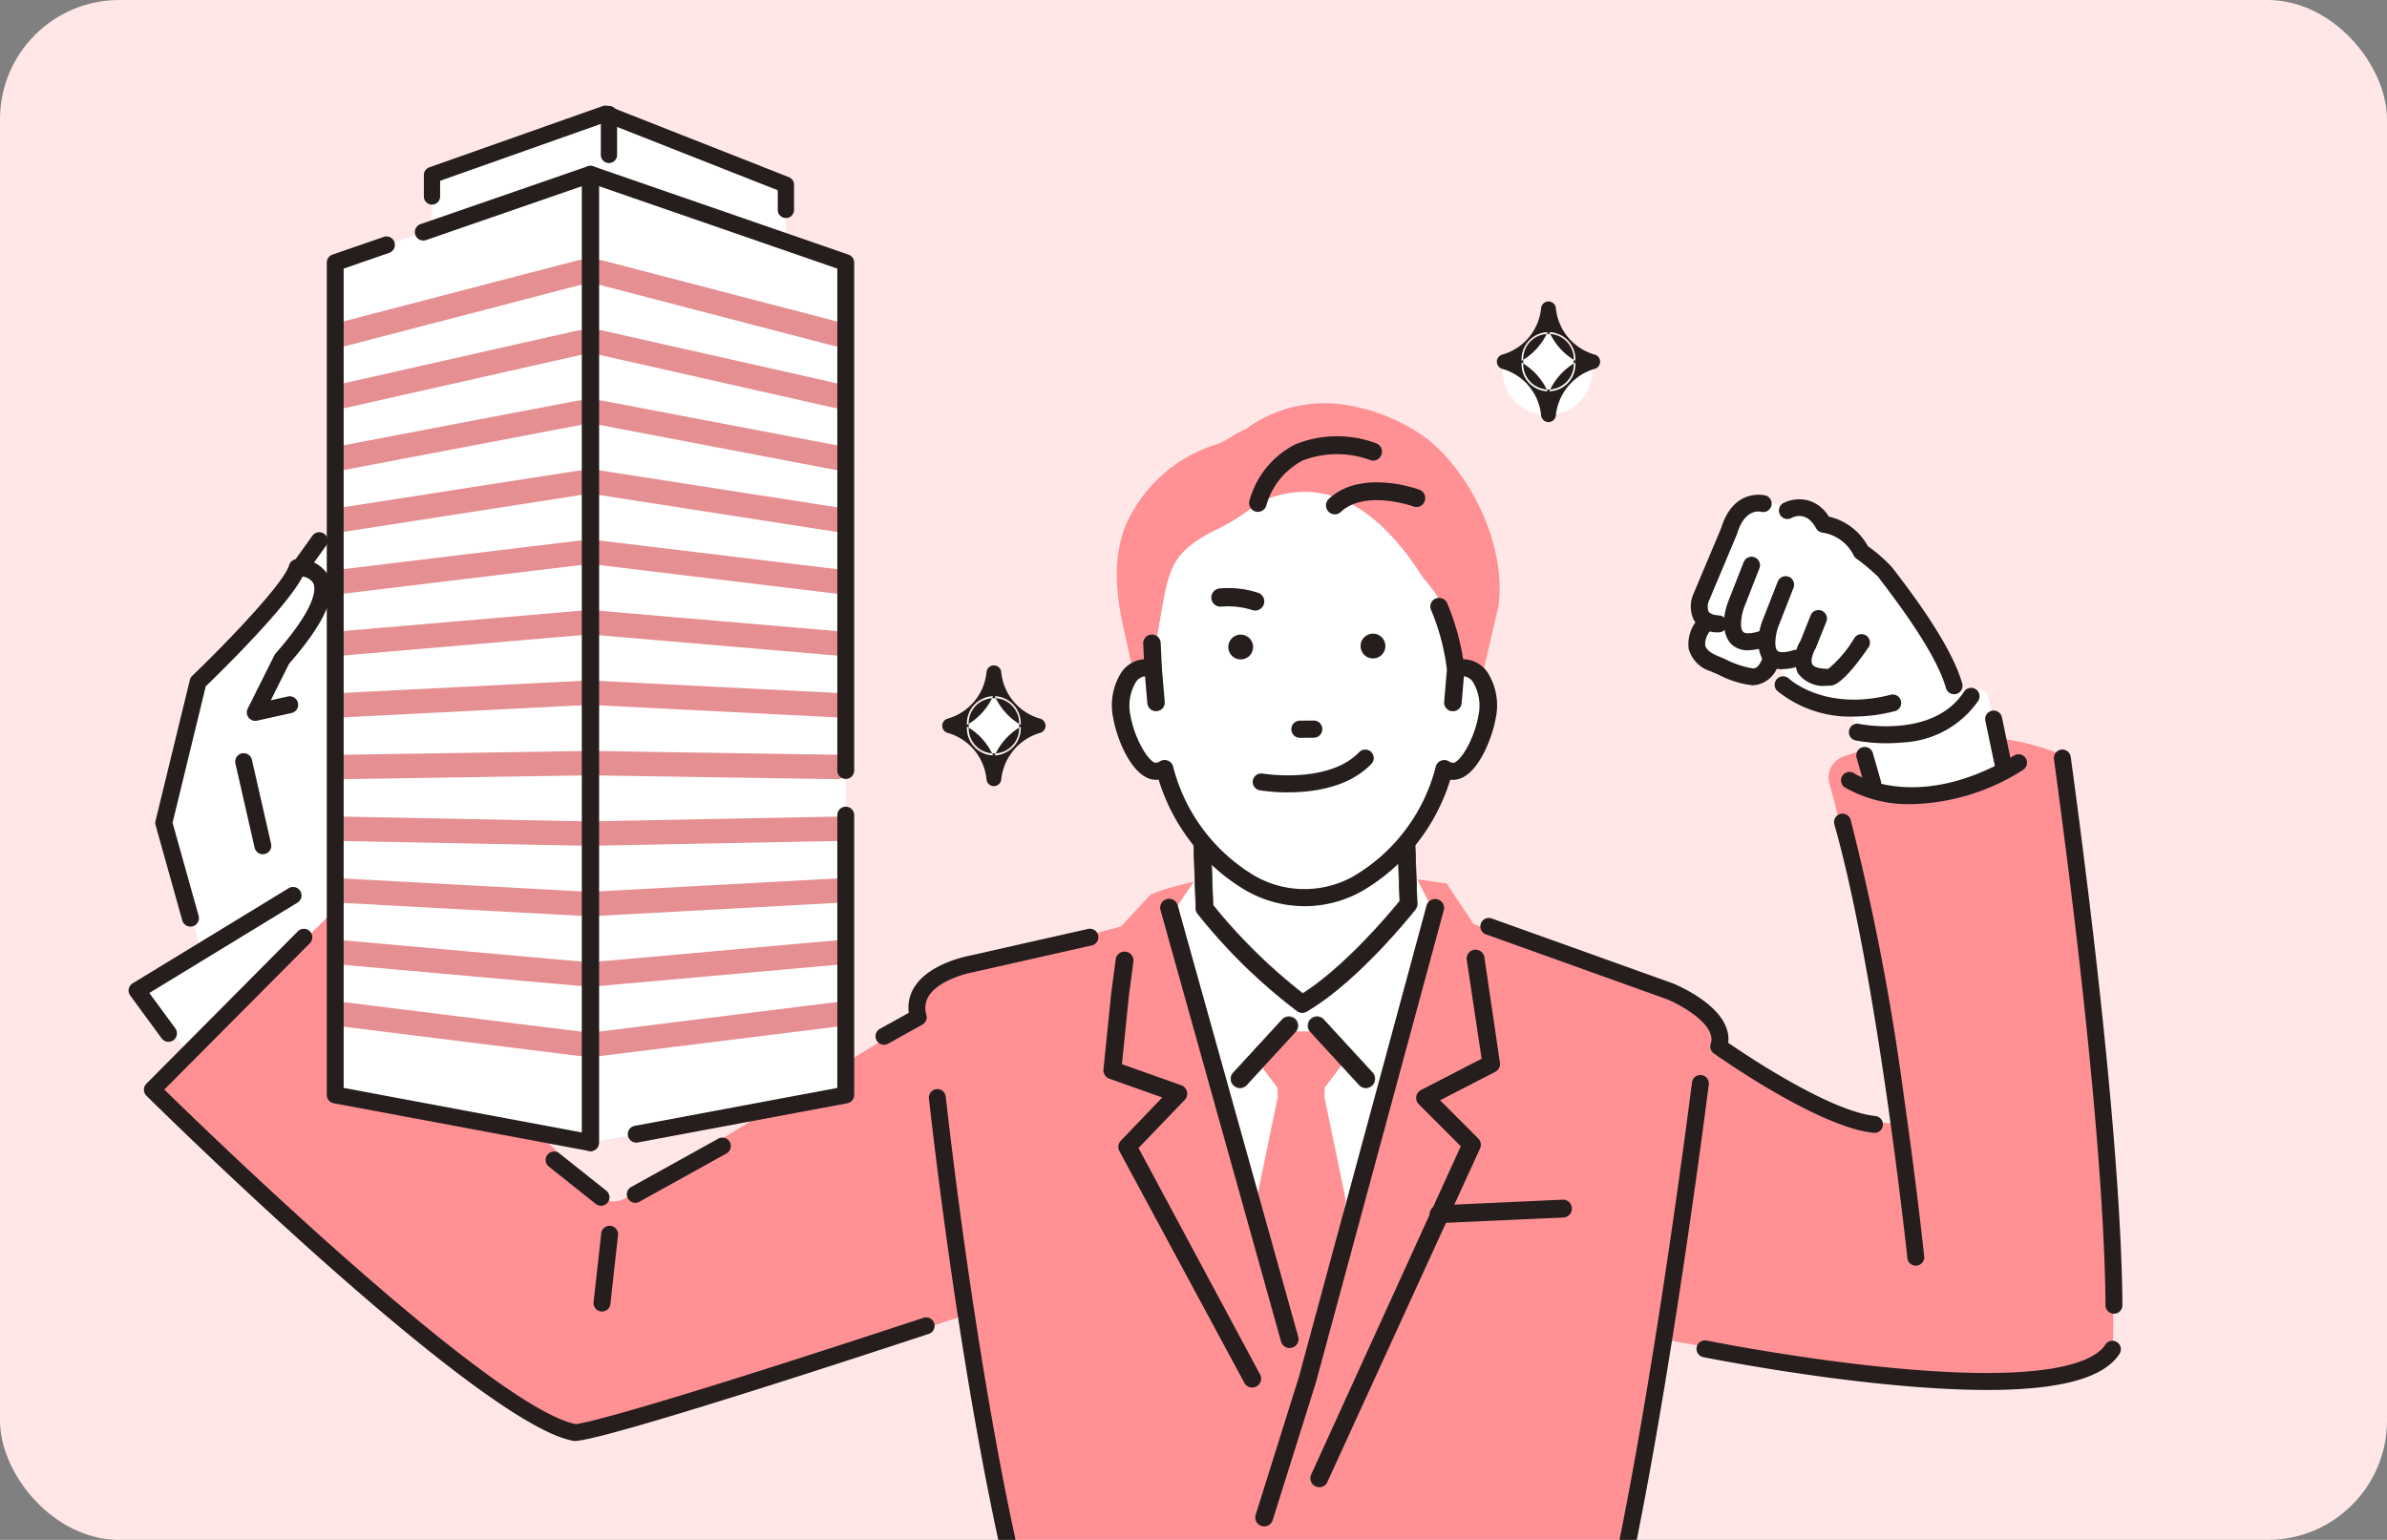 <svg xmlns="http://www.w3.org/2000/svg" xmlns:xlink="http://www.w3.org/1999/xlink" width="200" height="129.032" viewBox="0 0 200 129.032">
  <rect x="0" y="0" width="200" height="129.032" fill="#808080" stroke="none"/>
  <defs>
    <clipPath id="clip-path">
      <rect id="長方形_1402" data-name="長方形 1402" width="200" height="129.032" rx="10" transform="translate(20 1711)" fill="#ffe7e8"/>
    </clipPath>
    <clipPath id="clip-path-2">
      <rect id="長方形_1401" data-name="長方形 1401" width="167.056" height="130.741" transform="translate(0 0)" fill="none"/>
    </clipPath>
  </defs>
  <g id="グループ_2327" data-name="グループ 2327" transform="translate(-480 -2216)">
    <rect id="長方形_1359" data-name="長方形 1359" width="200" height="129.032" rx="10" transform="translate(480 2216)" fill="#ffe7e8"/>
    <g id="マスクグループ_30" data-name="マスクグループ 30" transform="translate(460 505)" clip-path="url(#clip-path)">
      <g id="グループ_2227" data-name="グループ 2227" transform="translate(30.776 1719.845)">
        <g id="グループ_2226" data-name="グループ 2226" transform="translate(0 0)" clip-path="url(#clip-path-2)">
          <path id="パス_3383" data-name="パス 3383" d="M32.455,794.794l14.779-14.4.189,2.084,22.548,21.6s.568,1.326,2.842-.379l23.116-14.211s-.379-3.6,4.548-4.547l12.885-3.411,2.463-2.653s7.39-3.6,24.822-.948l2.274,3.411,17.053,5.874s4.178,1.559,3.411,4.547c0,0,11.179,6.632,14.969,6.253,0,0-3.46-20.953-5.636-28.425a1.873,1.873,0,0,1,1.169-2.292c3.3-1.169,10.881-3.165,18.3-.169,0,0,5.305,46.612,4.169,49.833,0,0-.568,5.874-37.138-.758,0,0-4.358,22.738-5.495,25.58h-47.18s-6.442-25.011-6.253-27.664c0,0-25.2,8.337-31.833,9.474a7.719,7.719,0,0,1-5.305-1.705s-27.664-22.169-30.7-27.1" transform="translate(-30.216 -712.749)" fill="#fff"/>
          <path id="パス_3384" data-name="パス 3384" d="M32.455,794.794l14.779-14.4.189,2.084,22.548,21.6s.568,1.326,2.842-.379l23.116-14.211s-.379-3.6,4.548-4.547l12.885-3.411,2.463-2.653s7.39-3.6,24.822-.948l2.274,3.411,17.053,5.874s4.178,1.559,3.411,4.547c0,0,11.179,6.632,14.969,6.253,0,0-3.46-20.953-5.636-28.425a1.873,1.873,0,0,1,1.169-2.292c3.3-1.169,10.881-3.165,18.3-.169,0,0,5.305,46.612,4.169,49.833,0,0-.568,5.874-37.138-.758,0,0-4.358,22.738-5.495,25.58h-47.18s-6.442-25.011-6.253-27.664c0,0-25.2,8.337-31.833,9.474a7.719,7.719,0,0,1-5.305-1.705s-27.664-22.169-30.7-27.1" transform="translate(-30.216 -712.749)" fill="#ff9194"/>
          <path id="パス_3385" data-name="パス 3385" d="M1905.156,623.362s-2.015,2.159.719,3.311,3.886,1.871,4.75-.144c0,0,.432-5.182-5.47-3.167" transform="translate(-1773.074 -579.929)" fill="#fff"/>
          <path id="パス_3386" data-name="パス 3386" d="M1899.568,618.944h0a8.112,8.112,0,0,1-2.866-.895c-.212-.091-.436-.187-.671-.286a2.737,2.737,0,0,1-1.821-1.88,3.177,3.177,0,0,1,.858-2.568.705.705,0,0,1,.289-.187c2.168-.74,3.846-.663,4.988.228a4.525,4.525,0,0,1,1.417,3.669.722.722,0,0,1-.055.22,2.344,2.344,0,0,1-2.135,1.7M1896,614.408a1.681,1.681,0,0,0-.405,1.182c.09.411.584.7.984.866q.357.15.679.289a7.842,7.842,0,0,0,2.31.78c.18,0,.447,0,.783-.725a3.016,3.016,0,0,0-.885-2.331c-.875-.678-2.332-.426-3.467-.062" transform="translate(-1763.499 -570.366)" fill="#251e1c"/>
          <path id="パス_3387" data-name="パス 3387" d="M1914.5,481.324a2.5,2.5,0,0,0-3.136-.448s-1.087.064-1.984,3.2L1907.264,489s-.561,2.3,2.339,1.813c0,0,.313,2.337,2.891,1.254l1.426,1.93.768,1.722s-.32,2.048,5.44,1.984l.128,1.728,1.546,5.436s5.11,1.8,11.19-1.917l-1.536-6.143a.95.95,0,0,0-1.408-.384,1.215,1.215,0,0,1-1.28-1.024s-4.8-8.575-7.423-10.3c0,0-2.235-2.78-3.264-2.56,0,0-1.408-2.56-3.584-1.216" transform="translate(-1775.662 -447.343)" fill="#fff"/>
          <path id="パス_3388" data-name="パス 3388" d="M26.965,519.126s-.947-.189-2.463,2.653c0,0-6.253,7.769-8.527,9.284L12.754,543l3.032,10.99-5.305,3.6,4.358,5.116,11.937-11.748Z" transform="translate(-9.757 -483.314)" fill="#fff"/>
          <path id="パス_3389" data-name="パス 3389" d="M368.524,17.938V15.014l14.538-5.137,15.114,5.952v8.586H368.524Z" transform="translate(-343.104 -9.196)" fill="#fff"/>
          <path id="パス_3390" data-name="パス 3390" d="M388.977,9.42a.682.682,0,0,1-.682-.682V7.093L373.85,1.4,360.006,6.3V7.586a.682.682,0,1,1-1.363,0V5.814a.682.682,0,0,1,.455-.643L373.636.035a.682.682,0,0,1,.477.008l15.114,5.952a.682.682,0,0,1,.432.634V8.738a.682.682,0,0,1-.682.682" transform="translate(-333.904 0.004)" fill="#251e1c"/>
          <path id="パス_3391" data-name="パス 3391" d="M1284.121,927.417l-7.635-.688-2.093,3.106,10.084,39.418,11.09-39.412-1.225-2.423Z" transform="translate(-1186.487 -862.803)" fill="#fff"/>
          <path id="パス_3392" data-name="パス 3392" d="M1302.017,835.657l-.356-10.331h17.1l.356,9.975s-4.631,5.878-8.906,8.372a46,46,0,0,1-8.194-8.016" transform="translate(-1211.873 -768.395)" fill="#fff"/>
          <path id="パス_3393" data-name="パス 3393" d="M1300.527,834.71a.718.718,0,0,1-.423-.138,46.263,46.263,0,0,1-8.339-8.157.716.716,0,0,1-.148-.413l-.356-10.331a.718.718,0,0,1,.717-.742h17.1a.717.717,0,0,1,.717.692l.356,9.975a.719.719,0,0,1-.153.47c-.193.244-4.766,6.014-9.108,8.548a.718.718,0,0,1-.362.1m-7.485-8.989a45.859,45.859,0,0,0,7.53,7.405c3.553-2.242,7.315-6.741,8.135-7.747l-.322-9.016h-15.665Z" transform="translate(-1202.189 -758.715)" fill="#251e1c"/>
          <path id="パス_3394" data-name="パス 3394" d="M1300.143,834.356a.739.739,0,0,1-.44-.143,46.335,46.335,0,0,1-8.345-8.163.739.739,0,0,1-.154-.429l-.356-10.331a.746.746,0,0,1,.745-.771h17.1a.743.743,0,0,1,.745.719l.356,9.974a.746.746,0,0,1-.16.488c-.193.245-4.772,6.02-9.116,8.554a.745.745,0,0,1-.376.1m-8.55-19.781a.69.69,0,0,0-.689.713l.356,10.331a.685.685,0,0,0,.143.4,46.236,46.236,0,0,0,8.333,8.151.688.688,0,0,0,.753.039c4.335-2.529,8.908-8.3,9.1-8.541a.687.687,0,0,0,.147-.451l-.356-9.975a.687.687,0,0,0-.688-.664Zm8.6,18.2a.028.028,0,0,1-.017-.006,46.167,46.167,0,0,1-7.535-7.41.029.029,0,0,1-.006-.016l-.323-9.358a.028.028,0,0,1,.008-.021.031.031,0,0,1,.021-.009H1308a.028.028,0,0,1,.028.027l.322,9.016a.029.029,0,0,1-.006.019c-.732.9-4.564,5.5-8.141,7.753a.027.027,0,0,1-.015,0m-7.5-7.444a46.121,46.121,0,0,0,7.5,7.381c3.554-2.25,7.358-6.806,8.1-7.722l-.321-8.978h-15.609Z" transform="translate(-1201.806 -758.333)" fill="#251e1c"/>
          <path id="パス_3395" data-name="パス 3395" d="M1225.991,364.648a15.853,15.853,0,0,0-6.259-2.547,11.182,11.182,0,0,0-8.584,2c-1.306.562-1.3.848-2.4,1.258a12.328,12.328,0,0,0-7.151,5.775c-1.645,2.868-1.419,6.287-.708,9.527l.836,3.806a1.629,1.629,0,0,1,.767-.353,1.672,1.672,0,0,1,.9.115l.42-3.213c.918-5.169.872-6.367,4.627-8.368a16.318,16.318,0,0,0,3.733-2.365c6.237-2.865,10.752,1.432,13.882,6.344,0,0,1.868,2.086,1.3,2.32.175.4.6,1.876.942,3.2a19.372,19.372,0,0,1,.449,2.083,1.671,1.671,0,0,1,.9-.115,1.864,1.864,0,0,1,1.26.925l1.431-6.114c.715-5.73-2.992-11.945-6.349-14.28" transform="translate(-1117.552 -336.987)" fill="#ff9194"/>
          <path id="パス_3396" data-name="パス 3396" d="M1216.678,470.332c6.237-2.865,10.753,1.433,13.882,6.344,0,0,1.868,2.086,1.3,2.32.175.4.6,1.876.942,3.2a19.461,19.461,0,0,1,.449,2.083,1.675,1.675,0,0,1,.9-.115c1.306.214,2.077,2.046,1.722,4.091s-1.7,4.762-3.009,4.548a1.6,1.6,0,0,1-.574-.221,15.674,15.674,0,0,1-7.241,9.641,9.192,9.192,0,0,1-8.951,0,15.671,15.671,0,0,1-7.241-9.641,1.594,1.594,0,0,1-.574.221c-1.306.213-2.653-2.5-3.008-4.548s.417-3.877,1.722-4.091a1.676,1.676,0,0,1,.9.115l.42-3.213c.918-5.169.872-6.367,4.627-8.368a16.307,16.307,0,0,0,3.733-2.365" transform="translate(-1122.054 -437.031)" fill="#fff"/>
          <path id="パス_3397" data-name="パス 3397" d="M1225.862,604.8a2.16,2.16,0,0,0-.474-.024,20.207,20.207,0,0,0-1.35-4.782.628.628,0,0,0-.813-.321.6.6,0,0,0-.331.789,18.77,18.77,0,0,1,1.34,5.057l-.231,2.723a.608.608,0,0,0,.568.649l.051,0a.613.613,0,0,0,.618-.553l.2-2.358a.9.9,0,0,1,.216.005c.829.136,1.532,1.565,1.214,3.4-.372,2.137-1.647,4.157-2.292,4.055a.965.965,0,0,1-.348-.137.637.637,0,0,0-.565-.048.607.607,0,0,0-.37.417,15.037,15.037,0,0,1-6.947,9.26,8.482,8.482,0,0,1-8.321.007,15.045,15.045,0,0,1-6.959-9.266.607.607,0,0,0-.37-.418.637.637,0,0,0-.565.049.96.96,0,0,1-.346.136c-.647.107-1.922-1.918-2.294-4.055-.318-1.832.385-3.261,1.213-3.4a.917.917,0,0,1,.218-.005l.2,2.358a.613.613,0,0,0,.618.553l.052,0a.608.608,0,0,0,.567-.649l-.235-2.769-.108-2.2a.621.621,0,0,0-1.24.057l.07,1.438a2.152,2.152,0,0,0-.348.028c-1.669.274-2.649,2.376-2.231,4.785.333,1.916,1.763,5.361,3.725,5.042l.049-.009a16.236,16.236,0,0,0,7.326,9.342,9.794,9.794,0,0,0,4.849,1.276,9.67,9.67,0,0,0,4.76-1.267,16.259,16.259,0,0,0,7.341-9.351l.05.009a1.543,1.543,0,0,0,.254.021c1.826,0,3.151-3.231,3.47-5.063.418-2.409-.562-4.511-2.232-4.785" transform="translate(-1113.663 -558.268)" fill="#251e1c"/>
          <path id="パス_3398" data-name="パス 3398" d="M1210.687,623.839a9.947,9.947,0,0,1-4.908-1.294,16.322,16.322,0,0,1-7.346-9.31c-2.01.276-3.468-3.2-3.8-5.14a5.143,5.143,0,0,1,.67-3.83,2.526,2.526,0,0,1,1.652-1.085,2.359,2.359,0,0,1,.25-.026l-.065-1.323a.7.7,0,0,1,.184-.508.733.733,0,0,1,.513-.24.723.723,0,0,1,.767.679l.107,2.2.235,2.765a.7.7,0,0,1-.165.514.734.734,0,0,1-.505.257l-.06,0a.729.729,0,0,1-.729-.655l-.192-2.259a.689.689,0,0,0-.1.008,1.1,1.1,0,0,0-.684.495,3.856,3.856,0,0,0-.436,2.772c.37,2.125,1.641,4.047,2.164,3.963a.842.842,0,0,0,.305-.12.75.75,0,0,1,.665-.058.722.722,0,0,1,.438.495,14.928,14.928,0,0,0,6.907,9.2,8.391,8.391,0,0,0,8.209-.008,14.922,14.922,0,0,0,6.893-9.189.72.72,0,0,1,.437-.495.749.749,0,0,1,.664.057.86.86,0,0,0,.308.121c.533.089,1.795-1.844,2.163-3.963a3.854,3.854,0,0,0-.436-2.771,1.1,1.1,0,0,0-.685-.5.631.631,0,0,0-.094-.008l-.192,2.259a.738.738,0,0,1-1.3.4.7.7,0,0,1-.165-.514l.231-2.722a18.748,18.748,0,0,0-1.331-5,.7.7,0,0,1-.007-.542.719.719,0,0,1,.4-.4.741.741,0,0,1,.958.38,20.415,20.415,0,0,1,1.343,4.71,2.052,2.052,0,0,1,.4.029h0a2.526,2.526,0,0,1,1.654,1.086,5.143,5.143,0,0,1,.671,3.828c-.281,1.615-1.573,5.156-3.581,5.156-.077,0-.15-.005-.225-.015a16.352,16.352,0,0,1-7.364,9.321,9.8,9.8,0,0,1-4.816,1.282M1198.51,613a.114.114,0,0,1,.109.08,16.1,16.1,0,0,0,7.276,9.277,9.7,9.7,0,0,0,4.792,1.261,9.577,9.577,0,0,0,4.7-1.252,16.13,16.13,0,0,0,7.289-9.285.112.112,0,0,1,.13-.078l.046.008a1.9,1.9,0,0,0,.235.019c1.763,0,3.058-3.237,3.36-4.97a4.991,4.991,0,0,0-.633-3.66,2.307,2.307,0,0,0-1.507-.995,2.078,2.078,0,0,0-.449-.023.108.108,0,0,1-.117-.1,20.165,20.165,0,0,0-1.343-4.753.515.515,0,0,0-.667-.262.493.493,0,0,0-.275.272.47.47,0,0,0,0,.368,18.923,18.923,0,0,1,1.348,5.09l-.23,2.744a.478.478,0,0,0,.113.35.51.51,0,0,0,.352.178.391.391,0,0,0,.042,0,.5.5,0,0,0,.506-.45l.2-2.358a.112.112,0,0,1,.1-.1.981.981,0,0,1,.244.007,1.316,1.316,0,0,1,.832.587,4.024,4.024,0,0,1,.474,2.94c-.358,2.059-1.642,4.276-2.42,4.147a1.069,1.069,0,0,1-.389-.152.526.526,0,0,0-.465-.04.5.5,0,0,0-.3.34,15.15,15.15,0,0,1-7,9.329,8.627,8.627,0,0,1-8.437.006,15.156,15.156,0,0,1-7.009-9.335.5.5,0,0,0-.3-.34.526.526,0,0,0-.465.04,1.065,1.065,0,0,1-.386.151c-.777.127-2.063-2.081-2.422-4.146a4.025,4.025,0,0,1,.474-2.941,1.314,1.314,0,0,1,.831-.586,1.075,1.075,0,0,1,.245-.007.112.112,0,0,1,.1.1l.2,2.358a.5.5,0,0,0,.547.449.511.511,0,0,0,.353-.178.476.476,0,0,0,.113-.35l-.235-2.769-.108-2.2a.5.5,0,0,0-.532-.467.511.511,0,0,0-.358.167.478.478,0,0,0-.126.346l.071,1.438a.112.112,0,0,1-.031.083.113.113,0,0,1-.081.035,2.058,2.058,0,0,0-.331.027,2.3,2.3,0,0,0-1.505.994,4.989,4.989,0,0,0-.633,3.661c.326,1.877,1.716,5.256,3.6,4.95l.044-.008.021,0" transform="translate(-1112.131 -556.754)" fill="#251e1c"/>
          <path id="パス_3399" data-name="パス 3399" d="M1363.342,409.151a.613.613,0,0,1-.2-.034.638.638,0,0,1-.388-.807,7.411,7.411,0,0,1,3.782-4.612,9.266,9.266,0,0,1,6.692-.072.639.639,0,0,1,.355.822.621.621,0,0,1-.807.362,8.145,8.145,0,0,0-5.722.043,6.206,6.206,0,0,0-3.119,3.868.626.626,0,0,1-.591.429" transform="translate(-1268.718 -375.215)" fill="#251e1c"/>
          <path id="パス_3400" data-name="パス 3400" d="M1361.831,407.751a.724.724,0,0,1-.24-.041.752.752,0,0,1-.458-.949,7.52,7.52,0,0,1,3.841-4.677,9.378,9.378,0,0,1,6.781-.075.752.752,0,0,1,.419.967.737.737,0,0,1-.394.415.721.721,0,0,1-.56.011,8.043,8.043,0,0,0-5.632.04,6.1,6.1,0,0,0-3.061,3.8.738.738,0,0,1-.7.506m6.432-6.138a7.445,7.445,0,0,0-3.192.674,7.3,7.3,0,0,0-3.724,4.546.526.526,0,0,0,.319.665.517.517,0,0,0,.65-.325,6.313,6.313,0,0,1,3.178-3.934,8.269,8.269,0,0,1,5.811-.046.5.5,0,0,0,.387-.007.514.514,0,0,0,.274-.29.527.527,0,0,0-.292-.678,10.108,10.108,0,0,0-3.41-.6" transform="translate(-1267.207 -373.703)" fill="#251e1c"/>
          <path id="パス_3401" data-name="パス 3401" d="M1456.679,461.717a.617.617,0,0,1-.46-.206.643.643,0,0,1,.038-.9c2.663-2.483,7.281-.815,7.476-.743a.639.639,0,0,1,.374.814.621.621,0,0,1-.8.38c-.041-.015-4.1-1.476-6.206.485a.617.617,0,0,1-.422.167" transform="translate(-1355.617 -427.576)" fill="#251e1c"/>
          <path id="パス_3402" data-name="パス 3402" d="M1455.171,460.356a.733.733,0,0,1-.544-.243.756.756,0,0,1,.045-1.055c2.709-2.526,7.393-.839,7.592-.766a.752.752,0,0,1,.44.957.736.736,0,0,1-.384.424.722.722,0,0,1-.559.023c-.04-.015-4.049-1.441-6.091.462a.728.728,0,0,1-.5.2m3.522-2.461a5.542,5.542,0,0,0-3.868,1.327.531.531,0,0,0-.031.74.52.52,0,0,0,.723.032c2.141-2,6.279-.523,6.32-.508a.5.5,0,0,0,.387-.016.516.516,0,0,0,.268-.3.527.527,0,0,0-.307-.672,11.156,11.156,0,0,0-3.493-.607" transform="translate(-1354.109 -426.103)" fill="#251e1c"/>
          <path id="パス_3403" data-name="パス 3403" d="M1373.211,1130.074l.026-.775,1.939-2.585-1.783-2.139h-4.279l-1.783,2.139,1.939,2.585.026.775-1.786,8.639,2.188,9.746.594,1.9c.01.3.177,2.5.475,2.5l.238.594.832-.356,1.07-2.734-.15,1.4,2.24-13.051Z" transform="translate(-1273.014 -1047.001)" fill="#ff9194"/>
          <path id="パス_3404" data-name="パス 3404" d="M1339.849,1112.733a.748.748,0,0,1-.55-1.254l4.1-4.457a.748.748,0,0,1,1.1,1.013l-4.1,4.457a.745.745,0,0,1-.55.241" transform="translate(-1246.731 -1030.435)" fill="#251e1c"/>
          <path id="パス_3405" data-name="パス 3405" d="M1339.466,1112.384a.776.776,0,0,1-.571-1.3l4.1-4.457a.769.769,0,0,1,.539-.25.787.787,0,0,1,.558.2.776.776,0,0,1,.045,1.1l-4.1,4.457a.778.778,0,0,1-.572.251m4.1-5.953h-.03a.715.715,0,0,0-.5.232l-4.1,4.457a.72.72,0,0,0,1.059.975l4.1-4.457a.72.72,0,0,0-.529-1.207" transform="translate(-1246.348 -1030.057)" fill="#251e1c"/>
          <path id="パス_3406" data-name="パス 3406" d="M1437.448,1112.735a.747.747,0,0,1-.551-.242l-4.1-4.457a.748.748,0,0,1,1.1-1.013l4.1,4.457a.748.748,0,0,1-.55,1.254" transform="translate(-1333.78 -1030.437)" fill="#251e1c"/>
          <path id="パス_3407" data-name="パス 3407" d="M1437.066,1112.381a.779.779,0,0,1-.572-.25l-4.1-4.457a.776.776,0,0,1,1.142-1.051l4.1,4.457a.776.776,0,0,1-.571,1.3m-4.1-5.953a.72.72,0,0,0-.529,1.207l4.1,4.457a.72.72,0,0,0,1.017.042.719.719,0,0,0,.043-1.016l-4.1-4.457a.715.715,0,0,0-.5-.231h-.031" transform="translate(-1333.397 -1030.055)" fill="#251e1c"/>
          <path id="パス_3408" data-name="パス 3408" d="M1436.171,1070.418a.748.748,0,0,1-.65-1.117l12.507-27.449-3.52-3.519a.748.748,0,0,1,.186-1.193l5.079-2.621-1.251-8.322a.748.748,0,0,1,1.49-.136l1.3,8.824a.748.748,0,0,1-.4.733L1446.29,1038l3.2,3.2a.748.748,0,0,1,.121.9l-12.788,27.944a.747.747,0,0,1-.651.379" transform="translate(-1336.409 -954.65)" fill="#251e1c"/>
          <path id="パス_3409" data-name="パス 3409" d="M1369.244,1016.4a.748.748,0,0,1-.712-.977l3.609-11.5,10.706-39.539a.748.748,0,1,1,1.444.391l-10.71,39.556-.01.034-3.615,11.519a.748.748,0,0,1-.712.519" transform="translate(-1274.098 -897.347)" fill="#251e1c"/>
          <path id="パス_3410" data-name="パス 3410" d="M1196.5,1064.485a.747.747,0,0,1-.633-.349l-10.47-19.419a.748.748,0,0,1,.093-.917l3.477-3.622-4.435-1.574a.748.748,0,0,1-.494-.78l.64-6.309.38-2.861a.748.748,0,1,1,1.49.13l-.381,2.872-.582,5.735,4.974,1.765a.748.748,0,0,1,.289,1.222l-3.873,4.035,10.157,18.924a.748.748,0,0,1-.632,1.147" transform="translate(-1102.357 -957.063)" fill="#251e1c"/>
          <path id="パス_3411" data-name="パス 3411" d="M1263.947,1001.453a.748.748,0,0,1-.72-.547l-10.092-36.127a.748.748,0,1,1,1.441-.4l10.091,36.127a.748.748,0,0,1-.721.949" transform="translate(-1166.67 -897.345)" fill="#251e1c"/>
          <path id="パス_3412" data-name="パス 3412" d="M1581.071,1331.018a.748.748,0,0,1-.039-1.495l10.45-.475a.748.748,0,0,1,.079,1.493l-10.45.475h-.04" transform="translate(-1471.314 -1237.37)" fill="#251e1c"/>
          <path id="パス_3413" data-name="パス 3413" d="M1496.4,642.556a1.038,1.038,0,1,0,1.03-1.046,1.039,1.039,0,0,0-1.03,1.046" transform="translate(-1393.175 -597.259)" fill="#251e1c"/>
          <path id="パス_3414" data-name="パス 3414" d="M1335.785,643.8a1.038,1.038,0,1,0,1.03-1.046,1.038,1.038,0,0,0-1.03,1.046" transform="translate(-1243.644 -598.421)" fill="#251e1c"/>
          <path id="パス_3415" data-name="パス 3415" d="M1414.723,747.3a.715.715,0,0,0-.511-.207l-1.153.009a.72.72,0,1,0,.012,1.44l1.153-.009a.72.72,0,0,0,.5-1.233" transform="translate(-1314.922 -695.562)" fill="#251e1c"/>
          <path id="パス_3416" data-name="パス 3416" d="M1318.807,588.161a.765.765,0,0,1-.284-.055,6.7,6.7,0,0,0-2.58-.272.773.773,0,0,1-.808-.719.765.765,0,0,1,.719-.808,7.966,7.966,0,0,1,3.242.381.765.765,0,0,1-.289,1.473" transform="translate(-1224.417 -545.846)" fill="#251e1c"/>
          <path id="パス_3417" data-name="パス 3417" d="M1673.525,247.544a5.16,5.16,0,0,1-3.7,4.437,3.761,3.761,0,1,0,7.4,0,5.159,5.159,0,0,1-3.7-4.437" transform="translate(-1554.641 -230.468)" fill="#fff"/>
          <path id="パス_3418" data-name="パス 3418" d="M1667.312,248.867h0a.552.552,0,0,1-.551-.512,4.57,4.57,0,0,0-3.294-3.945.552.552,0,0,1,0-1.066,4.57,4.57,0,0,0,3.294-3.946.553.553,0,0,1,.551-.509h0a.551.551,0,0,1,.549.509,4.572,4.572,0,0,0,3.295,3.946.552.552,0,0,1,0,1.066,4.619,4.619,0,0,0-3.295,3.945.552.552,0,0,1-.55.511m-2.244-4.989a2.255,2.255,0,1,0,4.488,0,2.255,2.255,0,1,0-4.488,0" transform="translate(-1548.343 -222.411)" fill="#251e1c"/>
          <path id="パス_3419" data-name="パス 3419" d="M1666.4,248.023a.622.622,0,0,1-.618-.574,4.505,4.505,0,0,0-3.245-3.884.62.62,0,0,1,0-1.2,4.5,4.5,0,0,0,3.245-3.887.62.62,0,0,1,1.235,0,4.5,4.5,0,0,0,3.245,3.886.62.62,0,0,1,0,1.2,4.554,4.554,0,0,0-3.245,3.885.622.622,0,0,1-.618.574m0-9.977a.488.488,0,0,0-.484.447,4.64,4.64,0,0,1-3.344,4.006.485.485,0,0,0,0,.936,4.643,4.643,0,0,1,3.344,4,.484.484,0,0,0,.966,0,4.681,4.681,0,0,1,3.344-4.005.485.485,0,0,0,0-.936,4.639,4.639,0,0,1-3.344-4.006.487.487,0,0,0-.482-.447m0,7.564-.061-.132a5.308,5.308,0,0,0-2.216-2.453l-.1-.059.1-.059a5.309,5.309,0,0,0,2.216-2.453l.061-.132.061.132a5.308,5.308,0,0,0,2.216,2.453l.1.059-.1.059a5.307,5.307,0,0,0-2.216,2.453Zm-2.109-2.643a2.12,2.12,0,1,0,4.219,0,2.12,2.12,0,1,0-4.219,0" transform="translate(-1547.432 -221.5)" fill="#251e1c"/>
          <path id="パス_3420" data-name="パス 3420" d="M999.84,689.752a5.159,5.159,0,0,1-3.7,4.437,5.16,5.16,0,0,1,3.7,4.437,5.16,5.16,0,0,1,3.7-4.437,5.16,5.16,0,0,1-3.7-4.437" transform="translate(-927.427 -642.173)" fill="#fff"/>
          <path id="パス_3421" data-name="パス 3421" d="M993.626,691.075h0a.552.552,0,0,1-.55-.511,4.571,4.571,0,0,0-3.295-3.945.552.552,0,0,1,0-1.066,4.571,4.571,0,0,0,3.295-3.946.553.553,0,0,1,.55-.509h0a.551.551,0,0,1,.549.509,4.571,4.571,0,0,0,3.294,3.946.552.552,0,0,1,0,1.066,4.618,4.618,0,0,0-3.294,3.945.552.552,0,0,1-.551.511m-2.244-4.989a2.255,2.255,0,1,0,4.488,0,2.255,2.255,0,1,0-4.488,0" transform="translate(-921.128 -634.116)" fill="#251e1c"/>
          <path id="パス_3422" data-name="パス 3422" d="M992.715,690.232a.622.622,0,0,1-.618-.574,4.505,4.505,0,0,0-3.245-3.885.62.62,0,0,1,0-1.2,4.5,4.5,0,0,0,3.245-3.887.62.62,0,0,1,1.236,0,4.5,4.5,0,0,0,3.245,3.886.62.62,0,0,1,0,1.2,4.554,4.554,0,0,0-3.245,3.885.622.622,0,0,1-.618.574m0-9.977a.488.488,0,0,0-.484.447,4.641,4.641,0,0,1-3.344,4.006.485.485,0,0,0,0,.936,4.644,4.644,0,0,1,3.344,4,.484.484,0,0,0,.966,0,4.681,4.681,0,0,1,3.344-4.005.485.485,0,0,0,0-.936A4.639,4.639,0,0,1,993.2,680.7a.487.487,0,0,0-.482-.447m0,7.564-.061-.132a5.308,5.308,0,0,0-2.215-2.453l-.1-.059.1-.059a5.31,5.31,0,0,0,2.215-2.453l.061-.132.061.132a5.309,5.309,0,0,0,2.216,2.453l.1.059-.1.059a5.306,5.306,0,0,0-2.216,2.453Zm-2.109-2.643a2.119,2.119,0,1,0,4.219,0,2.119,2.119,0,1,0-4.219,0" transform="translate(-920.216 -633.205)" fill="#251e1c"/>
          <path id="パス_3423" data-name="パス 3423" d="M907.954,1009.681a.709.709,0,0,1-.345-1.329l2.423-1.346a3.212,3.212,0,0,1,.483-2.178c1.234-1.947,4.345-2.563,4.641-2.617l9.883-2.232a.709.709,0,1,1,.312,1.383l-9.9,2.235-.033.007c-.769.137-2.937.763-3.709,1.986a1.907,1.907,0,0,0-.2,1.6.709.709,0,0,1-.34.806l-2.873,1.6a.706.706,0,0,1-.344.089" transform="translate(-844.663 -930.985)" fill="#251e1c"/>
          <path id="パス_3424" data-name="パス 3424" d="M54.622,1042.878c-.027,0-.051,0-.072,0v0c-7.8-1.3-34.682-27.8-35.823-28.931a.709.709,0,0,1,0-1l12.692-12.772a.709.709,0,1,1,1.006,1L20.23,1013.436c1.741,1.7,7.728,7.513,14.317,13.369,12.8,11.381,18.038,14.268,20.172,14.663.463-.046,4.137-.676,29.1-8.9a.709.709,0,1,1,.444,1.346c-17.374,5.726-28.091,8.966-29.64,8.967m.2-1.392.018,0-.018,0" transform="translate(-17.239 -930.984)" fill="#251e1c"/>
          <path id="パス_3425" data-name="パス 3425" d="M981.059,1242.723a.709.709,0,0,1-.679-.508c-2.651-8.946-4.774-21.268-6.088-30.03-1.422-9.484-2.231-16.957-2.239-17.032a.709.709,0,0,1,1.409-.151c.032.3,3.245,29.828,8.277,46.81a.709.709,0,0,1-.68.91" transform="translate(-904.998 -1111.982)" fill="#251e1c"/>
          <path id="パス_3426" data-name="パス 3426" d="M3.34,962.029a.707.707,0,0,1-.572-.29l-2.63-3.586a.708.708,0,0,1,.2-1.024l13.091-7.983a.709.709,0,0,1,.738,1.21L1.737,957.937,3.911,960.9a.709.709,0,0,1-.571,1.128" transform="translate(0 -883.578)" fill="#251e1c"/>
          <path id="パス_3427" data-name="パス 3427" d="M35.345,581.747a.709.709,0,0,1-.682-.518l-2.235-7.982a.707.707,0,0,1-.006-.359L35.3,561.075a.71.71,0,0,1,.2-.344c2.909-2.788,7.684-7.768,8.111-9.262a.709.709,0,0,1,.662-.514,2.853,2.853,0,0,1,2.651,1.411c.733,1.56-.352,3.967-3.315,7.359l-1.528,3.057,1.42-.316a.709.709,0,1,1,.308,1.384l-2.874.639a.709.709,0,0,1-.788-1.009l2.235-4.47a.714.714,0,0,1,.1-.151c3.478-3.962,3.368-5.436,3.16-5.886a1.2,1.2,0,0,0-.9-.555c-1.329,2.582-6.921,8.045-8.111,9.193l-2.781,11.433,2.185,7.8a.71.71,0,0,1-.683.9" transform="translate(-30.167 -512.949)" fill="#251e1c"/>
          <path id="パス_3428" data-name="パス 3428" d="M198.619,522.218a.709.709,0,0,1-.576-1.121l1.6-2.235a.709.709,0,1,1,1.153.824l-1.6,2.235a.708.708,0,0,1-.577.3" transform="translate(-184.259 -482.795)" fill="#251e1c"/>
          <path id="パス_3429" data-name="パス 3429" d="M131.909,795.478a.709.709,0,0,1-.69-.552l-1.6-7.024a.709.709,0,1,1,1.382-.314l1.6,7.024a.709.709,0,0,1-.692.866" transform="translate(-120.664 -732.746)" fill="#251e1c"/>
          <path id="パス_3430" data-name="パス 3430" d="M272.338,164.644l-21.389-4V90.9l4.293-1.485,1.671-.578,1.418-.491L272.338,83.5Z" transform="translate(-233.64 -77.741)" fill="#fff"/>
          <path id="パス_3431" data-name="パス 3431" d="M561.022,164.644l21.388-4V90.9l-21.388-7.4Z" transform="translate(-522.323 -77.741)" fill="#fff"/>
          <path id="パス_3432" data-name="パス 3432" d="M565.424,1368.172a.792.792,0,0,1-.079,0,.709.709,0,0,1-.626-.783l.639-5.747a.709.709,0,1,1,1.409.156l-.639,5.747a.709.709,0,0,1-.7.63" transform="translate(-525.761 -1267.126)" fill="#251e1c"/>
          <path id="パス_3433" data-name="パス 3433" d="M605.925,1259.2a.709.709,0,0,1-.345-1.329l7.291-4.047a.709.709,0,0,1,.688,1.24l-7.291,4.046a.7.7,0,0,1-.343.089" transform="translate(-563.468 -1167.258)" fill="#251e1c"/>
          <path id="パス_3434" data-name="パス 3434" d="M511.059,1274.985a.7.7,0,0,1-.441-.154l-3.942-3.134a.709.709,0,0,1,.882-1.11l3.942,3.135a.709.709,0,0,1-.442,1.264" transform="translate(-471.477 -1182.798)" fill="#251e1c"/>
          <path id="パス_3435" data-name="パス 3435" d="M1368.431,785.73a15.117,15.117,0,0,1-2.37-.175.709.709,0,0,1,.24-1.4c.071.012,5.522.9,8.1-1.805a.709.709,0,0,1,1.026.978c-1.905,2-4.9,2.4-7,2.4" transform="translate(-1271.284 -728.181)" fill="#251e1c"/>
          <path id="パス_3436" data-name="パス 3436" d="M574.26,4.814a.682.682,0,0,1-.682-.682V.678a.682.682,0,0,1,1.363,0V4.132a.682.682,0,0,1-.682.682" transform="translate(-534.013 0.004)" fill="#251e1c"/>
          <path id="パス_3437" data-name="パス 3437" d="M1899.729,484.268h-.042a2.358,2.358,0,0,1-2.04-1.025,2.627,2.627,0,0,1-.007-2.271l2.285-5.426c1.06-3.466,3.714-2.751,3.741-2.743a.709.709,0,0,1-.389,1.363c-.129-.032-1.375-.276-2.006,1.825a.6.6,0,0,1-.025.071l-2.3,5.47-.011.025a1.273,1.273,0,0,0-.065.962c.153.253.632.318.9.334a.709.709,0,0,1-.041,1.416" transform="translate(-1766.495 -440.126)" fill="#251e1c"/>
          <path id="パス_3438" data-name="パス 3438" d="M2019.4,494.562a.709.709,0,0,1-.682-.518c-.554-1.978-2.34-4.947-5.311-8.826-.215-.281-.3-.4-.354-.473a15.721,15.721,0,0,0-1.851-1.554.7.7,0,0,1-.2-.233,3.493,3.493,0,0,0-2.592-1.93.709.709,0,0,1-.575-.373c-.744-1.4-1.771-1.01-2.067-.858a.709.709,0,0,1-.666-1.252,2.97,2.97,0,0,1,2.14-.2,3,3,0,0,1,1.663,1.336,4.986,4.986,0,0,1,3.27,2.473,12.852,12.852,0,0,1,2.058,1.809c.028.043.167.223.3.4,1.148,1.5,4.642,6.062,5.55,9.305a.709.709,0,0,1-.683.9" transform="translate(-1866.45 -445.238)" fill="#251e1c"/>
          <path id="パス_3439" data-name="パス 3439" d="M1939.869,556.228a1.93,1.93,0,0,1-1.453-.558c-.181-.187-1.043-1.234-.243-3.475l.008-.02,1.3-3.311a.709.709,0,1,1,1.32.516l-1.291,3.3c-.225.642-.374,1.692-.07,2,.178.184.682.166,1.349-.047a.709.709,0,0,1,.432,1.35,4.48,4.48,0,0,1-1.348.24" transform="translate(-1804.168 -510.585)" fill="#251e1c"/>
          <path id="パス_3440" data-name="パス 3440" d="M1981.6,579.183a1.928,1.928,0,0,1-1.452-.558c-.181-.187-1.043-1.234-.243-3.474l.007-.02,1.3-3.311a.709.709,0,0,1,1.32.516l-1.291,3.3c-.225.642-.374,1.691-.07,2,.179.184.682.166,1.349-.047a.709.709,0,0,1,.432,1.35,4.476,4.476,0,0,1-1.348.24" transform="translate(-1843.024 -531.956)" fill="#251e1c"/>
          <path id="パス_3441" data-name="パス 3441" d="M2026.477,619.422a2.658,2.658,0,0,1-2.484-1.056,2.911,2.911,0,0,1,.221-2.7l.845-2.112a.709.709,0,1,1,1.316.526l-.864,2.159a.686.686,0,0,1-.05.1c-.159.27-.445.978-.248,1.307.142.238.643.368,1.34.36a9.943,9.943,0,0,0,2.178-2.575.709.709,0,1,1,1.17.8c-1.312,1.917-2.39,3.044-3.037,3.174a.7.7,0,0,1-.11.013c-.094,0-.186.006-.276.006" transform="translate(-1884.135 -570.813)" fill="#251e1c"/>
          <path id="パス_3442" data-name="パス 3442" d="M2092.729,711.674a13.409,13.409,0,0,1-2.588-.237.709.709,0,0,1,.3-1.386c.066.014,6.229,1.273,8.8-2.716a.709.709,0,0,1,1.191.768,8.164,8.164,0,0,1-6.379,3.507c-.464.046-.91.063-1.324.063" transform="translate(-1945.444 -658.241)" fill="#251e1c"/>
          <path id="パス_3443" data-name="パス 3443" d="M2099.979,783.139a.709.709,0,0,1-.681-.514l-.67-2.35a.709.709,0,1,1,1.363-.389l.671,2.349a.709.709,0,0,1-.487.876.719.719,0,0,1-.2.027" transform="translate(-1953.84 -725.61)" fill="#251e1c"/>
          <path id="パス_3444" data-name="パス 3444" d="M2256.679,740.379a.709.709,0,0,1-.693-.564l-.864-4.126a.709.709,0,0,1,1.388-.29l.863,4.126a.708.708,0,0,1-.548.839.717.717,0,0,1-.146.015" transform="translate(-2099.552 -684.146)" fill="#251e1c"/>
          <path id="パス_3445" data-name="パス 3445" d="M2085.787,791.9a10.723,10.723,0,0,1-5.648-1.408.709.709,0,0,1,.781-1.183c.214.14,5.338,3.363,13.448-1.5a.709.709,0,0,1,.729,1.215,18.051,18.051,0,0,1-9.311,2.878" transform="translate(-1936.357 -733.366)" fill="#251e1c"/>
          <path id="パス_3446" data-name="パス 3446" d="M2078.322,897.922a.709.709,0,0,1-.7-.634c-.024-.235-2.531-23.694-6.119-36.347a.709.709,0,0,1,1.364-.387,199.988,199.988,0,0,1,4.458,23.147c1.069,7.436,1.7,13.378,1.707,13.437a.709.709,0,0,1-.63.779.73.73,0,0,1-.076,0" transform="translate(-1928.584 -800.714)" fill="#251e1c"/>
          <path id="パス_3447" data-name="パス 3447" d="M1674.649,1004.653c-.023,0-.047,0-.071,0-4.643-.462-13.036-6.4-13.392-6.653a.708.708,0,0,1-.261-.8c.53-1.59-2.491-3.253-3.614-3.721l-15.241-5.464a.709.709,0,0,1,.478-1.334l15.258,5.47.031.012a12.97,12.97,0,0,1,2.492,1.417c1.812,1.344,2.174,2.6,2.062,3.532,1.693,1.163,8.583,5.759,12.328,6.132a.709.709,0,0,1-.069,1.414" transform="translate(-1528.364 -918.576)" fill="#251e1c"/>
          <path id="パス_3448" data-name="パス 3448" d="M2005.813,696.487a9.7,9.7,0,0,1-6.437-2.161.709.709,0,0,1,.969-1.034c.127.118,3.088,2.777,8.55,1.367a.709.709,0,0,1,.354,1.373,13.734,13.734,0,0,1-3.437.456" transform="translate(-1861.253 -645.291)" fill="#251e1c"/>
          <path id="パス_3449" data-name="パス 3449" d="M1782.819,1225.859a.724.724,0,0,1-.177-.022.709.709,0,0,1-.51-.862c4.163-16.274,8.005-46.819,8.044-47.125a.709.709,0,0,1,1.406.176c-.039.308-3.892,30.942-8.077,47.3a.71.71,0,0,1-.686.533" transform="translate(-1659.181 -1096.024)" fill="#251e1c"/>
          <path id="パス_3450" data-name="パス 3450" d="M1397.8,1767.158a2.85,2.85,0,1,1,2.436-2.82,2.652,2.652,0,0,1-2.436,2.82m0-4.223c-.552,0-1.018.642-1.018,1.4s.467,1.4,1.018,1.4,1.018-.642,1.018-1.4-.466-1.4-1.018-1.4" transform="translate(-1299.115 -1640.009)" fill="#251e1c"/>
          <path id="パス_3451" data-name="パス 3451" d="M2343.612,829.414a.709.709,0,0,1-.709-.7c-.028-5.438-.627-18.615-4.318-45.772a.709.709,0,0,1,1.405-.191c3.7,27.236,4.3,40.483,4.331,45.955a.709.709,0,0,1-.7.713Z" transform="translate(-2177.266 -728.182)" fill="#251e1c"/>
          <path id="パス_3452" data-name="パス 3452" d="M1928.913,1504.132q-3.5,0-8.1-.438c-8.005-.762-15.639-2.3-15.715-2.314a.709.709,0,1,1,.281-1.39c.076.016,7.646,1.539,15.578,2.293,13.641,1.3,17.034-.68,17.842-1.974a.709.709,0,0,1,1.2.751c-1.283,2.053-4.936,3.071-11.093,3.071" transform="translate(-1773.16 -1396.508)" fill="#251e1c"/>
          <path id="パス_3453" data-name="パス 3453" d="M578.427,194.949a1.024,1.024,0,0,1-.259-.033L558.3,189.74a1.023,1.023,0,1,1,.516-1.979l19.871,5.176a1.023,1.023,0,0,1-.257,2.013" transform="translate(-519.074 -174.777)" fill="#e58f92"/>
          <path id="パス_3454" data-name="パス 3454" d="M578.428,279.452a1.025,1.025,0,0,1-.226-.025l-19.871-4.481a1.023,1.023,0,0,1,.45-2l19.871,4.481a1.023,1.023,0,0,1-.224,2.021" transform="translate(-519.075 -254.099)" fill="#e58f92"/>
          <path id="パス_3455" data-name="パス 3455" d="M578.428,363.953a1.035,1.035,0,0,1-.193-.018l-19.87-3.786a1.023,1.023,0,0,1,.383-2.009l19.87,3.786a1.023,1.023,0,0,1-.19,2.028" transform="translate(-519.075 -333.418)" fill="#e58f92"/>
          <path id="パス_3456" data-name="パス 3456" d="M578.428,448.459a1.027,1.027,0,0,1-.158-.012l-19.871-3.09a1.023,1.023,0,1,1,.314-2.021l19.871,3.09a1.023,1.023,0,0,1-.156,2.034" transform="translate(-519.075 -412.742)" fill="#e58f92"/>
          <path id="パス_3457" data-name="パス 3457" d="M578.429,532.96a1.011,1.011,0,0,1-.124-.007l-19.87-2.4a1.023,1.023,0,0,1,.245-2.031l19.871,2.4a1.023,1.023,0,0,1-.121,2.038" transform="translate(-519.076 -492.061)" fill="#e58f92"/>
          <path id="パス_3458" data-name="パス 3458" d="M578.43,617.46c-.029,0-.059,0-.089,0l-19.871-1.7a1.023,1.023,0,1,1,.174-2.038l19.87,1.7a1.023,1.023,0,0,1-.086,2.042" transform="translate(-519.077 -571.38)" fill="#e58f92"/>
          <path id="パス_3459" data-name="パス 3459" d="M578.43,701.967h-.052l-19.871-1.005a1.023,1.023,0,1,1,.1-2.043l19.871,1.005a1.023,1.023,0,0,1-.051,2.044" transform="translate(-519.077 -650.705)" fill="#e58f92"/>
          <path id="パス_3460" data-name="パス 3460" d="M578.43,786.467h-.016l-19.871-.31a1.023,1.023,0,1,1,.032-2.045l19.871.31a1.023,1.023,0,0,1-.016,2.045" transform="translate(-519.078 -730.024)" fill="#e58f92"/>
          <path id="パス_3461" data-name="パス 3461" d="M558.558,866.162a1.023,1.023,0,0,1-.019-2.045l19.871-.385a1.023,1.023,0,1,1,.04,2.045l-19.87.385h-.02" transform="translate(-519.077 -804.152)" fill="#e58f92"/>
          <path id="パス_3462" data-name="パス 3462" d="M558.558,941.977a1.023,1.023,0,0,1-.055-2.044l19.871-1.08a1.023,1.023,0,0,1,.111,2.043l-19.871,1.08-.056,0" transform="translate(-519.077 -874.089)" fill="#e58f92"/>
          <path id="パス_3463" data-name="パス 3463" d="M558.557,1017.8a1.023,1.023,0,0,1-.09-2.042l19.871-1.775a1.023,1.023,0,0,1,.182,2.038l-19.87,1.775c-.031,0-.062,0-.092,0" transform="translate(-519.077 -944.031)" fill="#e58f92"/>
          <path id="パス_3464" data-name="パス 3464" d="M558.556,1093.609a1.023,1.023,0,0,1-.125-2.038l19.871-2.47a1.023,1.023,0,1,1,.252,2.03l-19.871,2.471a1.05,1.05,0,0,1-.128.008" transform="translate(-519.076 -1013.967)" fill="#e58f92"/>
          <path id="パス_3465" data-name="パス 3465" d="M246.832,194.948a1.023,1.023,0,0,1-.257-2.013l19.87-5.176a1.023,1.023,0,1,1,.516,1.979l-19.87,5.176a1.023,1.023,0,0,1-.258.033" transform="translate(-228.854 -174.776)" fill="#e58f92"/>
          <path id="パス_3466" data-name="パス 3466" d="M246.832,279.451a1.023,1.023,0,0,1-.224-2.021l19.87-4.481a1.023,1.023,0,0,1,.45,2l-19.871,4.481a1.029,1.029,0,0,1-.226.025" transform="translate(-228.855 -254.098)" fill="#e58f92"/>
          <path id="パス_3467" data-name="パス 3467" d="M246.832,363.955a1.023,1.023,0,0,1-.19-2.028l19.87-3.785a1.023,1.023,0,1,1,.383,2.009l-19.87,3.786a1.03,1.03,0,0,1-.193.018" transform="translate(-228.855 -333.42)" fill="#e58f92"/>
          <path id="パス_3468" data-name="パス 3468" d="M246.833,448.456a1.023,1.023,0,0,1-.156-2.034l19.87-3.09a1.023,1.023,0,1,1,.314,2.021l-19.87,3.091a1.034,1.034,0,0,1-.158.012" transform="translate(-228.855 -412.74)" fill="#e58f92"/>
          <path id="パス_3469" data-name="パス 3469" d="M246.833,532.961a1.023,1.023,0,0,1-.121-2.039l19.87-2.4a1.023,1.023,0,0,1,.245,2.031l-19.87,2.4a1.049,1.049,0,0,1-.124.007" transform="translate(-228.855 -492.063)" fill="#e58f92"/>
          <path id="パス_3470" data-name="パス 3470" d="M246.835,617.462a1.023,1.023,0,0,1-.086-2.042l19.87-1.7a1.023,1.023,0,1,1,.174,2.038l-19.871,1.7q-.044,0-.088,0" transform="translate(-228.857 -571.382)" fill="#e58f92"/>
          <path id="パス_3471" data-name="パス 3471" d="M246.836,701.966a1.023,1.023,0,0,1-.051-2.044l19.87-1.005a1.023,1.023,0,1,1,.1,2.043l-19.871,1.005h-.052" transform="translate(-228.858 -650.704)" fill="#e58f92"/>
          <path id="パス_3472" data-name="パス 3472" d="M246.836,786.467a1.023,1.023,0,0,1-.016-2.045l19.87-.31a1.023,1.023,0,1,1,.032,2.045l-19.87.31h-.016" transform="translate(-228.857 -730.023)" fill="#e58f92"/>
          <path id="パス_3473" data-name="パス 3473" d="M266.706,866.161h-.02l-19.87-.385a1.023,1.023,0,1,1,.04-2.045l19.87.385a1.023,1.023,0,0,1-.019,2.045" transform="translate(-228.856 -804.15)" fill="#e58f92"/>
          <path id="パス_3474" data-name="パス 3474" d="M266.707,941.977l-.056,0-19.87-1.08a1.023,1.023,0,1,1,.111-2.043l19.87,1.08a1.023,1.023,0,0,1-.055,2.044" transform="translate(-228.857 -874.089)" fill="#e58f92"/>
          <path id="パス_3475" data-name="パス 3475" d="M266.707,1017.792c-.03,0-.061,0-.092,0l-19.87-1.775a1.023,1.023,0,0,1,.182-2.037l19.87,1.775a1.023,1.023,0,0,1-.09,2.042" transform="translate(-228.856 -944.028)" fill="#e58f92"/>
          <path id="パス_3476" data-name="パス 3476" d="M266.707,1093.607a1.022,1.022,0,0,1-.127-.008l-19.871-2.47a1.023,1.023,0,0,1,.252-2.03l19.871,2.471a1.023,1.023,0,0,1-.125,2.038" transform="translate(-228.856 -1013.966)" fill="#e58f92"/>
          <path id="パス_3477" data-name="パス 3477" d="M262.793,155.806a.706.706,0,0,1-.13-.012l-21.388-4a.707.707,0,0,1-.577-.7V81.354a.707.707,0,0,1,.476-.668l4.293-1.485a.707.707,0,1,1,.462,1.337l-3.817,1.32v68.651l19.974,3.738v-79.3l-13.068,4.52a.707.707,0,0,1-.462-1.337l14.006-4.845a.707.707,0,0,1,.938.668V155.1a.707.707,0,0,1-.707.707" transform="translate(-224.094 -68.196)" fill="#251e1c"/>
          <path id="パス_3478" data-name="パス 3478" d="M551.477,155.806a.707.707,0,0,1-.707-.707V73.956a.707.707,0,0,1,.938-.668l21.388,7.4a.707.707,0,0,1,.476.668v42.557a.707.707,0,1,1-1.414,0V81.858l-19.974-6.909V155.1a.707.707,0,0,1-.707.707" transform="translate(-512.778 -68.196)" fill="#251e1c"/>
          <path id="パス_3479" data-name="パス 3479" d="M606.92,879.851a.707.707,0,0,1-.129-1.4l16.987-3.179V852.414a.707.707,0,0,1,1.414,0v23.443a.707.707,0,0,1-.577.7l-17.564,3.287a.715.715,0,0,1-.131.012" transform="translate(-564.398 -792.957)" fill="#251e1c"/>
        </g>
      </g>
    </g>
  </g>
</svg>

